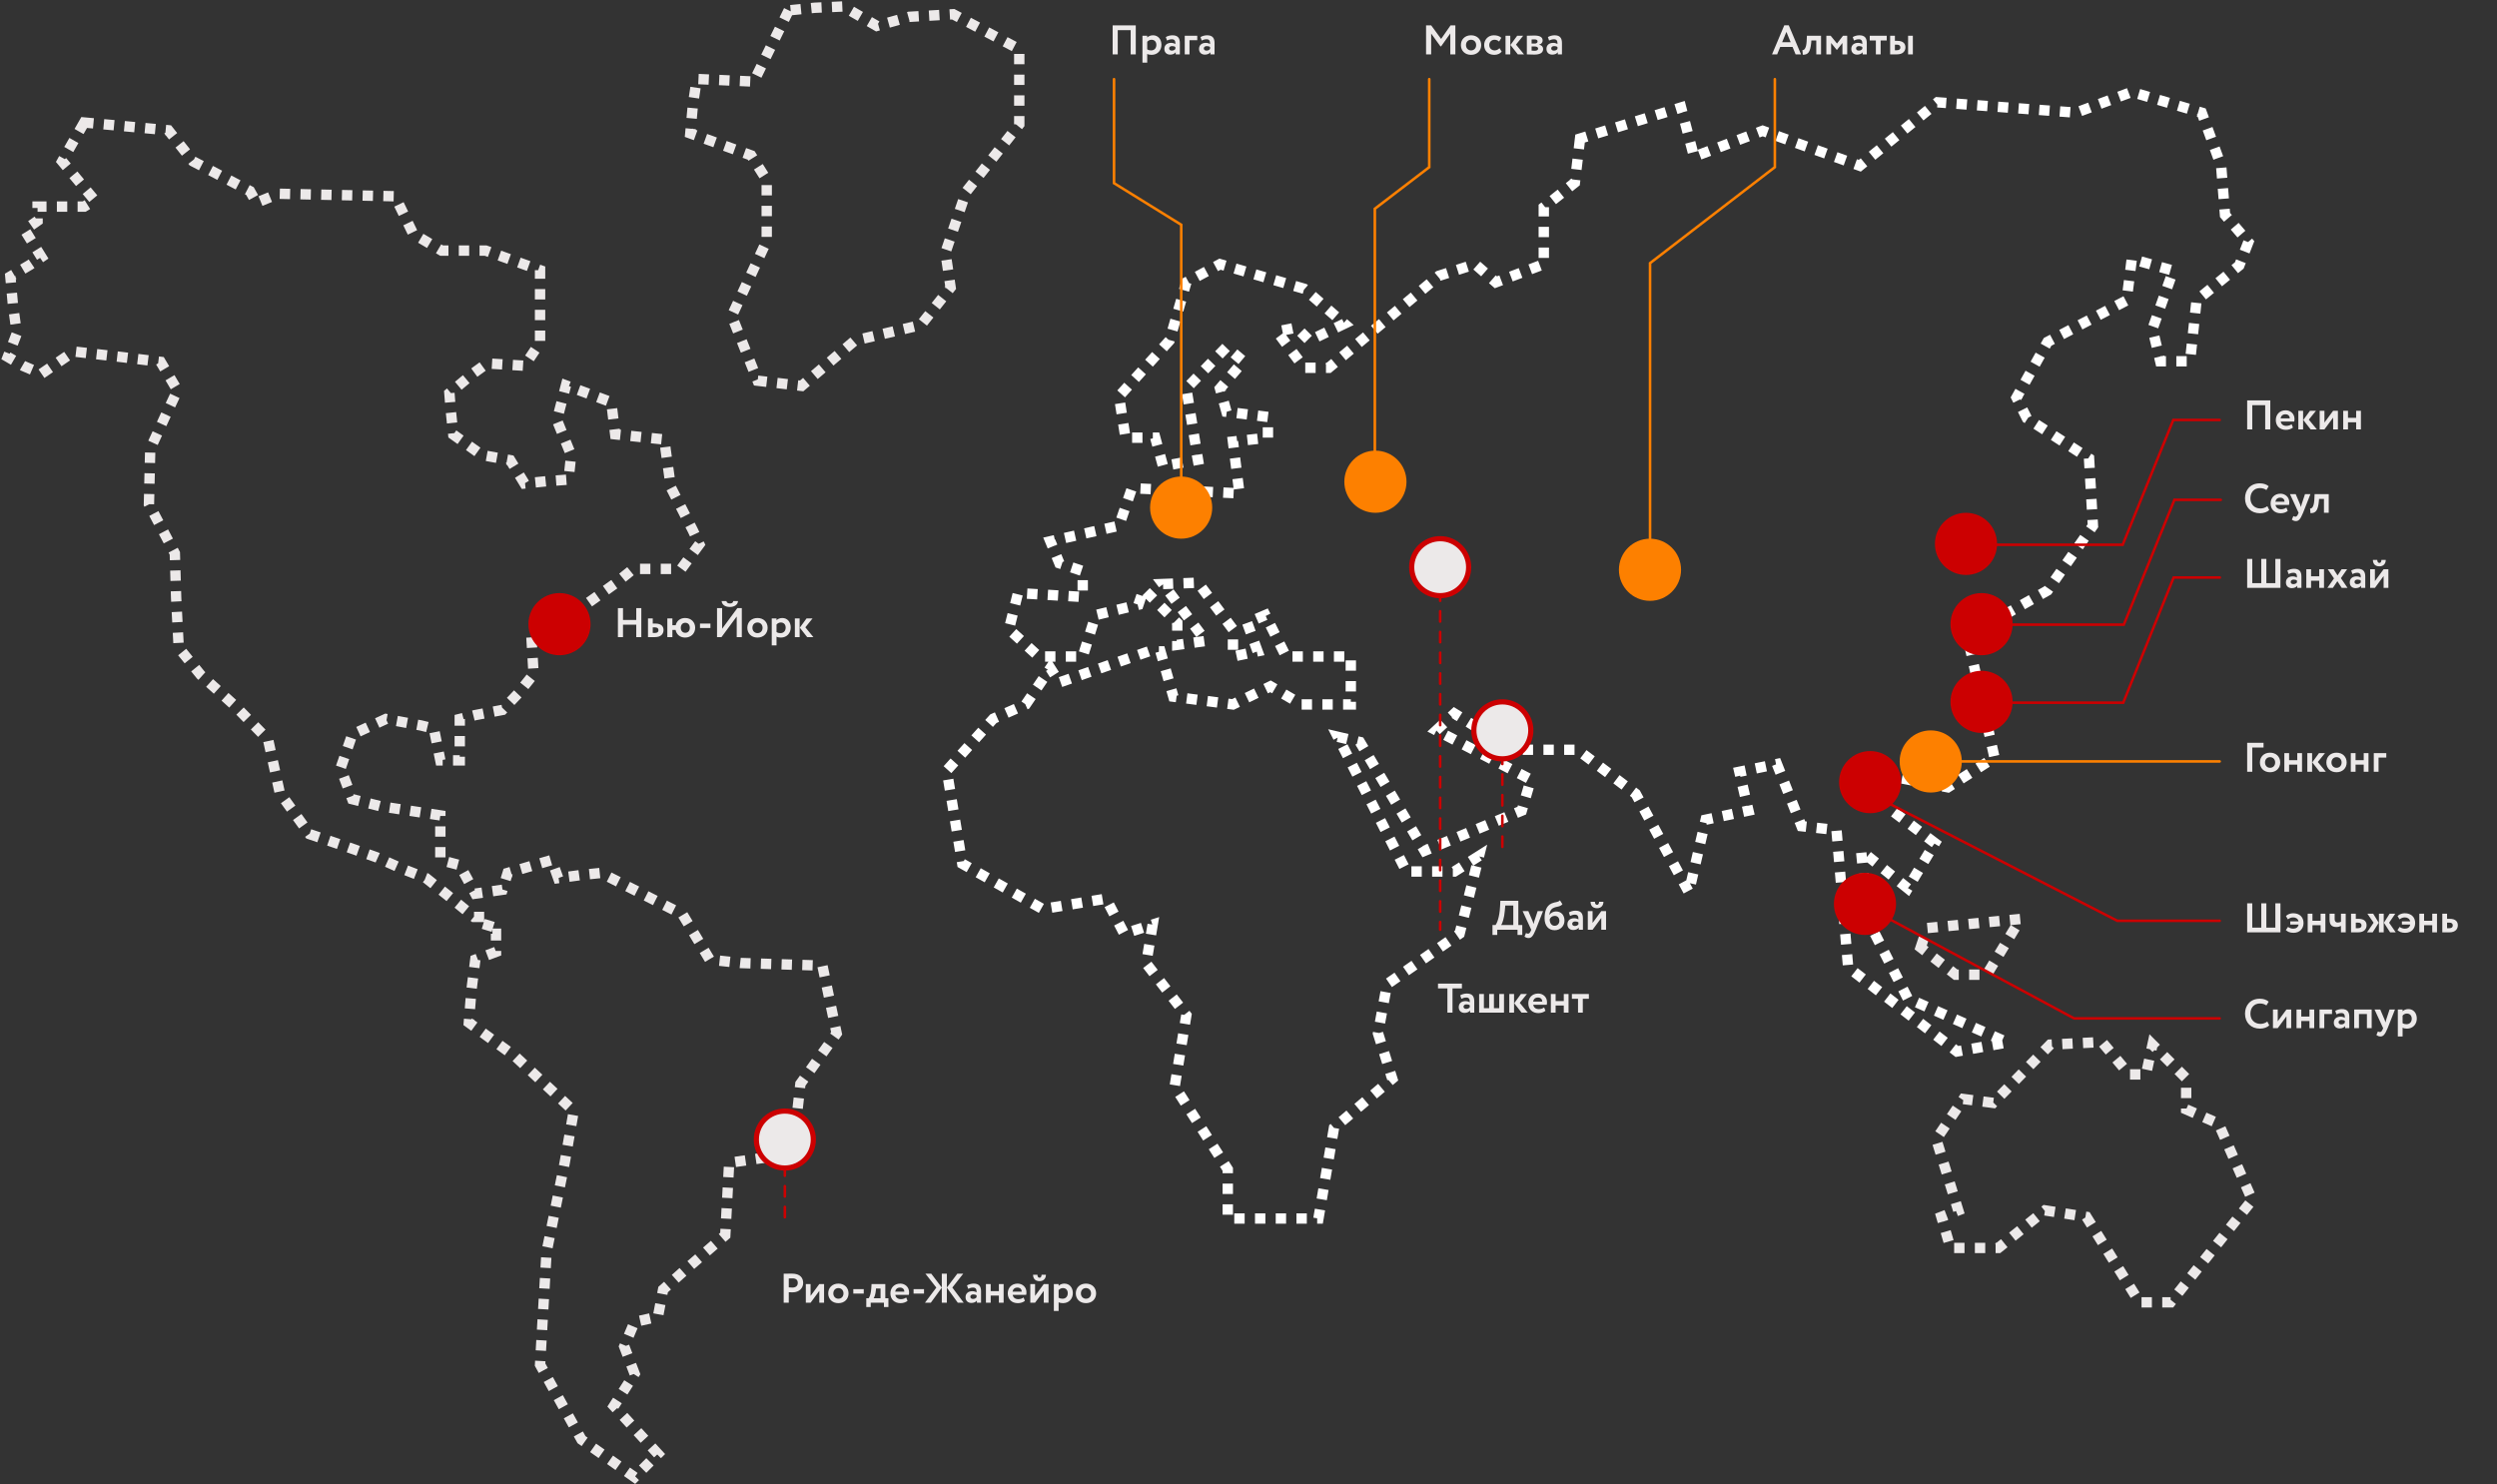 <?xml version="1.0" encoding="UTF-8"?>
<svg xmlns="http://www.w3.org/2000/svg" width="964" height="573" viewBox="0 0 964 573" fill="none">
  <rect x="0" y="0" width="964" height="573" fill="#333333" stroke="none"/>
  <path d="M769.5 425.848L758 424.348L747.5 439.85L756 467.354L749.5 469.854L753 481.856H771.5L789.5 467.354L805.5 469.854L826 502.858H838L869.5 463.353L856.5 433.849L844 428.349V416.347L831 403.345L828.5 414.847H822L811.5 402.345L791.5 403.345L769.5 425.848Z" stroke="#ECE9E9" stroke-width="4" stroke-dasharray="4 4"></path>
  <path d="M741.5 365.841L744 358.34L780 354.839L767 376.342H755L741.5 365.841Z" stroke="#ECE9E9" stroke-width="4" stroke-dasharray="4 4"></path>
  <path d="M32.5 47.299L26.5 57.801L24 62.288L36.5 77.275L32.5 79.773H14.5V85.269L9.5 88.766L16 99.257L11.5 102.306L4 106.751L5 117.809L6.5 128.733L3 137.811L9 141.312L16 144.312L28.5 135.727L46.5 137.811L62 139.724L68.5 150.715L63.5 161.314L58 173.316L57.5 194.678L67.5 213.663L68 230.823L69 250.132L77.5 260.624L90.5 272.329L103.5 285.603L108 306.086L119.5 322.073L133.5 326.836L145.5 331.065L155 335.337L164.5 339.059L173 345.838L183 354.046H189.5L187.5 360.541H191.5V367.535L183.5 370.533L182 382.343L181 394.845L199 408.002L221.5 428.984L218 448.968L211 483.439L208.5 526.903L224.5 555.879L245 570.367L249.5 565.867L254 561.375L237 542.89L245 530.401L241 519.909L245 510.417L254 508.419L256 497.927L264.5 490.357L280 476.945L281.5 448.968L306 445.471L309 418.493L323 399.009L319.5 382.343L317.5 372.842L286 371.842L274 370.533L263.5 353.047L232 337.061L224.5 337.837L215.5 339.059L213 332.065L196 337.061L194 343.555L183.5 345.054L177.5 334.063L170 332.065V322.073V314.834L147 311.334L136 308.584L131.5 296.594L136 283.605L149 277.61L162.5 280.108L167.5 281.33L170 293.596H177.5V277.61L183.5 276.111L194 274.113L200 267.828L206 260.327L205 243.138L219.5 238.142L237.5 225.323L244.5 219.658H263L270 210.166L267.5 204.82L259 188.184L257 173.816L256.5 169.699L237.5 167.701L236 155.313L228 152.313L218.5 148.813L215 162.205L220.5 175.694L219.5 185.186L211 185.817L202.5 186.685L197 177.692L186 175.694L175 167.815L174 158.209L173.5 151.813L182.5 144.312L188 140.311L202.5 141.223L208.5 132.23V119.309V104.307L187.5 96.759H170.5L159.5 90.265L152.5 75.777L107.5 74.803L99 78.275L96.5 73.778L74.5 62.288L65 50.298L43.5 48.299L32.5 47.299Z" stroke="#ECE9E9" stroke-width="4" stroke-dasharray="4 4"></path>
  <path d="M610 53.5L608 70.5L596 80V102L577.5 109L569.5 102L555.5 106.5L513 142H503.5L493 128L500.5 126.5L505.5 131.5L519 125L503.5 111.5L471 102L458 109L451.5 131.5L432 153L434.5 169H446L449 180L462.5 177.5L458 150L473.5 134L480 139.5L471 150L473.5 159L489.5 161V169L476 170.5L478.5 190.5L437 188.5L432 203L405.5 209L409 217.5L418 220.5V230.5L393 229L389.5 243L401 253.5H418L423 237.5L439.5 233.5L441.5 227.5L454.5 240.5V249L465.5 247.5L449 225.5L462.5 225L476 243V253.5L485.5 251.5L481.5 240.5L488.5 237.5L496.5 253.5H521.5V272H502.5L490.5 265L476 272L453 269L448 251.5H443.5L409 263.5L405.5 258L396 272L383.5 277.5L365.5 297.5L371.5 333.5L402.5 351L427 347L434 360.5L445 357L442.5 372L458 392L453.5 419.5L474 451.5V470.5H509L515 435.5L537.5 416.5L532 399L535.5 380L563.5 360.5L571 330.5L561.5 336.5H543L516.5 284.5L525 286.5L550 328.5L587.5 313L591 301L554.5 282L561.5 275.5L584 289.5H609L631.5 306.5L652 344.5L658.5 316.5L675 313L671.5 298L686 295L695.5 319L709 320.5L713.5 373.5L755.5 406L775 402.5L736.5 385.5L721 355L718.5 328.5L736.5 343L747 325.5L718.5 304L721 298L752 304L770 292.5L759.5 245.5L790.5 228L808 203L806.5 177L782.5 161.5L778.5 153.5L790.5 132L821 116L823 100L839 104.5L831 127L834 139.5H845.5L848 116L864.5 102.5L868 93.5L859 83L857.5 64L850 43.5L823 35.5L801.5 43.5L748 39.5L718 64L680.5 50.5L654 60.5L649 41.5L610 53.5Z" stroke="white" stroke-width="4" stroke-dasharray="4 4"></path>
  <path d="M304.5 4L291 31.5L269 30.5L267.5 40.5L266.5 51.5L290 60L296 69.5V93L282.5 122L292.5 147L309.5 149L330 131.5L355.5 125.5L367 111L365 97.5L373 74L393.5 48V30V19L368 5.5L351 6.5L338.5 10L325.5 2.5L314.5 3L304.5 4Z" stroke="#ECE9E9" stroke-width="4" stroke-dasharray="4 4"></path>
  <path d="M456.028 185.635V86.786L430.083 70.723V30.565" stroke="#FD8000" stroke-linecap="round"></path>
  <path d="M530.772 179.456V80.608L551.775 64.545V30.565" stroke="#FD8000" stroke-linecap="round"></path>
  <path d="M637.021 213.436V101.613L685.204 64.545V30.565" stroke="#FD8000" stroke-linecap="round"></path>
  <path d="M760.566 210.347L819.492 210.347L839.025 162.158L856.931 162.158" stroke="#CC0001" stroke-linecap="round"></path>
  <path d="M761 241.189L819.926 241.189L839.46 193L857.365 193" stroke="#CC0001" stroke-linecap="round"></path>
  <path d="M761 271.328L819.703 271.328L839.162 223L857 223" stroke="#CC0001" stroke-linecap="round"></path>
  <ellipse cx="530.998" cy="186" rx="11.998" ry="12" fill="#FD8000"></ellipse>
  <ellipse cx="636.998" cy="220" rx="11.998" ry="12" fill="#FD8000"></ellipse>
  <ellipse cx="759" cy="210.002" rx="12" ry="12.002" fill="#CC0001"></ellipse>
  <ellipse cx="765" cy="241.002" rx="12" ry="12.002" fill="#CC0001"></ellipse>
  <ellipse cx="765" cy="271.002" rx="12" ry="12.002" fill="#CC0001"></ellipse>
  <ellipse cx="721.998" cy="302" rx="11.998" ry="12" fill="#CC0001"></ellipse>
  <path d="M245.64 246V241.216H240.52V246H238.552V234.8H240.52V239.376H245.64V234.8H247.592V246H245.64ZM250.165 246V238.8H252.005V240.768H252.997C255.445 240.768 256.165 241.984 256.165 243.264C256.165 244.64 255.301 246 252.853 246H250.165ZM252.837 242.24H252.005V244.4H252.821C253.813 244.4 254.213 243.984 254.213 243.328C254.213 242.672 253.829 242.24 252.837 242.24ZM257.633 246V238.8H259.585V241.408H260.865C261.233 239.76 262.577 238.624 264.513 238.624C266.849 238.624 268.385 240.24 268.385 242.4C268.385 244.56 266.817 246.176 264.513 246.176C262.513 246.176 261.169 244.976 260.833 243.248H259.585V246H257.633ZM262.833 242.4C262.833 243.632 263.569 244.336 264.561 244.336C265.585 244.336 266.305 243.616 266.305 242.4C266.305 241.216 265.633 240.464 264.561 240.464C263.553 240.464 262.833 241.216 262.833 242.4ZM270.242 242.48V240.768H274.274V242.48H270.242ZM278.546 246H276.818V234.8H278.786V242.768L284.658 234.8H286.386V246H284.418V238.048L278.546 246ZM278.594 232.08H280.434C280.562 232.704 280.994 233.008 281.794 233.008C282.514 233.008 283.01 232.768 283.074 232.08H284.914C284.866 233.456 283.554 234.368 281.794 234.368C279.874 234.368 278.706 233.44 278.594 232.08ZM288.514 242.4C288.514 240.24 290.049 238.624 292.434 238.624C294.818 238.624 296.354 240.24 296.354 242.4C296.354 244.56 294.818 246.176 292.434 246.176C290.049 246.176 288.514 244.56 288.514 242.4ZM290.482 242.4C290.482 243.6 291.314 244.464 292.434 244.464C293.57 244.464 294.402 243.648 294.402 242.4C294.402 241.184 293.554 240.352 292.434 240.352C291.346 240.352 290.482 241.152 290.482 242.4ZM297.946 249.2V238.8H299.786V239.488C300.234 239.008 301.082 238.624 302.01 238.624C303.994 238.624 305.274 240.16 305.274 242.288C305.274 244.48 303.77 246.176 301.466 246.176C300.826 246.176 300.202 246.064 299.786 245.824V249.2H297.946ZM301.434 240.352C300.81 240.352 300.234 240.64 299.786 241.136V244.048C300.282 244.368 300.698 244.464 301.306 244.464C302.586 244.464 303.322 243.536 303.322 242.336C303.322 241.184 302.65 240.352 301.434 240.352ZM313.684 238.8L310.916 242.224L314.02 246H311.62L308.772 242.368L311.364 238.8H313.684ZM306.868 246V238.8H308.708V246H306.868Z" fill="#ECE9E9"></path>
  <path d="M436.512 21V11.64H431.52V21H429.552V9.8H438.48V21H436.512ZM441.055 24.2V13.8H442.895V14.488C443.343 14.008 444.191 13.624 445.119 13.624C447.103 13.624 448.383 15.16 448.383 17.288C448.383 19.48 446.879 21.176 444.575 21.176C443.935 21.176 443.311 21.064 442.895 20.824V24.2H441.055ZM444.543 15.352C443.919 15.352 443.343 15.64 442.895 16.136V19.048C443.391 19.368 443.807 19.464 444.415 19.464C445.695 19.464 446.431 18.536 446.431 17.336C446.431 16.184 445.759 15.352 444.543 15.352ZM450.537 15.656L450.073 14.312C450.697 13.944 451.673 13.624 452.617 13.624C454.745 13.624 455.497 14.712 455.497 16.616V21H453.897V20.168C453.513 20.712 452.745 21.096 451.769 21.096C450.457 21.096 449.513 20.28 449.513 18.888C449.513 17.304 450.681 16.552 452.137 16.552C452.777 16.552 453.417 16.76 453.769 17.016C453.817 15.816 453.497 15.16 452.425 15.16C451.593 15.16 451.065 15.416 450.537 15.656ZM452.377 19.544C453.145 19.544 453.545 19.208 453.769 18.888V18.152C453.449 17.912 453.033 17.8 452.505 17.8C451.897 17.8 451.353 18.088 451.353 18.696C451.353 19.24 451.801 19.544 452.377 19.544ZM457.383 21V13.8H462.215V15.528H459.223V21H457.383ZM463.928 15.656L463.464 14.312C464.088 13.944 465.064 13.624 466.008 13.624C468.136 13.624 468.888 14.712 468.888 16.616V21H467.288V20.168C466.904 20.712 466.136 21.096 465.16 21.096C463.848 21.096 462.904 20.28 462.904 18.888C462.904 17.304 464.072 16.552 465.528 16.552C466.168 16.552 466.808 16.76 467.16 17.016C467.208 15.816 466.888 15.16 465.816 15.16C464.984 15.16 464.456 15.416 463.928 15.656ZM465.768 19.544C466.536 19.544 466.936 19.208 467.16 18.888V18.152C466.84 17.912 466.424 17.8 465.896 17.8C465.288 17.8 464.744 18.088 464.744 18.696C464.744 19.24 465.192 19.544 465.768 19.544Z" fill="#ECE9E9"></path>
  <path d="M550.552 21V9.8H552.536L556.36 15.032L560.008 9.8H561.864V21H559.912V12.904L556.376 17.88H556.088L552.52 12.952V21H550.552ZM563.998 17.4C563.998 15.24 565.534 13.624 567.918 13.624C570.302 13.624 571.838 15.24 571.838 17.4C571.838 19.56 570.302 21.176 567.918 21.176C565.534 21.176 563.998 19.56 563.998 17.4ZM565.966 17.4C565.966 18.6 566.798 19.464 567.918 19.464C569.054 19.464 569.886 18.648 569.886 17.4C569.886 16.184 569.038 15.352 567.918 15.352C566.83 15.352 565.966 16.152 565.966 17.4ZM578.886 18.584L579.75 19.928C579.142 20.744 578.054 21.176 576.886 21.176C574.55 21.176 572.982 19.672 572.982 17.4C572.982 15.304 574.518 13.624 576.71 13.624C577.894 13.624 578.934 13.928 579.606 14.6L578.742 16.056C578.198 15.528 577.606 15.352 576.95 15.352C575.926 15.352 574.95 16.136 574.95 17.4C574.95 18.68 575.942 19.464 577.03 19.464C577.814 19.464 578.422 19.096 578.886 18.584ZM588.043 13.8L585.275 17.224L588.379 21H585.979L583.131 17.368L585.723 13.8H588.043ZM581.227 21V13.8H583.067V21H581.227ZM589.462 21V13.8C590.086 13.784 591.174 13.72 592.294 13.72C594.39 13.72 595.558 14.296 595.558 15.608C595.558 16.472 594.934 17.096 594.214 17.208V17.24C595.222 17.48 595.75 18.072 595.75 18.904C595.75 20.328 594.646 21.08 592.326 21.08C591.43 21.08 590.118 21 589.462 21ZM592.454 17.944H591.302V19.544C591.574 19.56 592.07 19.608 592.518 19.608C593.334 19.608 593.814 19.272 593.814 18.776C593.814 18.232 593.318 17.944 592.454 17.944ZM592.454 15.208C592.022 15.208 591.494 15.224 591.302 15.24V16.824H592.502C593.11 16.824 593.606 16.552 593.606 15.992C593.606 15.464 593.141 15.208 592.454 15.208ZM598.053 15.656L597.589 14.312C598.213 13.944 599.189 13.624 600.133 13.624C602.261 13.624 603.013 14.712 603.013 16.616V21H601.413V20.168C601.029 20.712 600.261 21.096 599.285 21.096C597.973 21.096 597.029 20.28 597.029 18.888C597.029 17.304 598.197 16.552 599.653 16.552C600.293 16.552 600.933 16.76 601.285 17.016C601.333 15.816 601.013 15.16 599.941 15.16C599.109 15.16 598.581 15.416 598.053 15.656ZM599.893 19.544C600.661 19.544 601.061 19.208 601.285 18.888V18.152C600.965 17.912 600.549 17.8 600.021 17.8C599.413 17.8 598.869 18.088 598.869 18.696C598.869 19.24 599.317 19.544 599.893 19.544Z" fill="#ECE9E9"></path>
  <path d="M684.112 21L688.848 9.768H690.576L695.312 21H693.216L692.048 18.136H687.264L686.096 21H684.112ZM689.664 12.312L688.016 16.296H691.296L689.664 12.312ZM701.198 21V15.64H699.294L699.246 16.408C698.894 20.328 697.934 21.144 695.998 21.144L695.838 19.352C696.462 19.416 697.31 18.824 697.47 16.04L697.582 13.8H703.038V21H701.198ZM705.087 21V13.8H706.751L709.199 16.808L711.519 13.8H713.135V21H711.295V16.6L709.167 19.288H709.119L706.927 16.6V21H705.087ZM715.74 15.656L715.276 14.312C715.9 13.944 716.876 13.624 717.82 13.624C719.948 13.624 720.7 14.712 720.7 16.616V21H719.1V20.168C718.716 20.712 717.948 21.096 716.972 21.096C715.66 21.096 714.716 20.28 714.716 18.888C714.716 17.304 715.884 16.552 717.34 16.552C717.98 16.552 718.62 16.76 718.972 17.016C719.02 15.816 718.7 15.16 717.628 15.16C716.796 15.16 716.268 15.416 715.74 15.656ZM717.58 19.544C718.348 19.544 718.748 19.208 718.972 18.888V18.152C718.652 17.912 718.236 17.8 717.708 17.8C717.1 17.8 716.556 18.088 716.556 18.696C716.556 19.24 717.004 19.544 717.58 19.544ZM721.835 15.64V13.8H728.395V15.64H726.043V21H724.203V15.64H721.835ZM729.712 21V13.8H731.552V15.768H732.448C734.896 15.768 735.616 16.984 735.616 18.264C735.616 19.64 734.752 21 732.304 21H729.712ZM736.64 21V13.8H738.48V21H736.64ZM732.288 17.24H731.552V19.4H732.272C733.264 19.4 733.664 18.984 733.664 18.328C733.664 17.672 733.28 17.24 732.288 17.24Z" fill="#ECE9E9"></path>
  <path d="M874.512 165.802V156.442H869.52V165.802H867.552V154.602H876.48V165.802H874.512ZM884.703 163.786L885.231 165.082C884.511 165.69 883.487 165.978 882.479 165.978C880.159 165.978 878.607 164.474 878.607 162.202C878.607 160.106 880.047 158.426 882.415 158.426C884.271 158.426 885.823 159.754 885.823 161.77C885.823 162.218 885.791 162.49 885.711 162.762H880.511C880.671 163.85 881.535 164.442 882.671 164.442C883.551 164.442 884.287 164.122 884.703 163.786ZM882.335 159.962C881.231 159.962 880.639 160.586 880.447 161.53H883.983C883.999 160.65 883.391 159.962 882.335 159.962ZM894.121 158.602L891.353 162.026L894.457 165.802H892.057L889.209 162.17L891.801 158.602H894.121ZM887.305 165.802V158.602H889.145V165.802H887.305ZM897.38 165.802H895.54V158.602H897.38V163.162L900.74 158.602H902.58V165.802H900.74V161.242L897.38 165.802ZM909.625 165.802V163.05H906.473V165.802H904.633V158.602H906.473V161.322H909.625V158.602H911.465V165.802H909.625Z" fill="#ECE9E9"></path>
  <path d="M875.328 195.44L876.08 196.912C875.376 197.664 873.952 198.176 872.496 198.176C869.072 198.176 866.72 195.888 866.72 192.4C866.72 189.184 868.752 186.624 872.448 186.624C873.904 186.624 875.12 187.088 875.856 187.76L874.976 189.216C874.304 188.768 873.568 188.464 872.448 188.464C870.368 188.464 868.8 189.968 868.8 192.4C868.8 194.736 870.384 196.336 872.672 196.336C873.616 196.336 874.56 196.032 875.328 195.44ZM882.688 195.984L883.216 197.28C882.496 197.888 881.472 198.176 880.464 198.176C878.144 198.176 876.592 196.672 876.592 194.4C876.592 192.304 878.032 190.624 880.4 190.624C882.256 190.624 883.808 191.952 883.808 193.968C883.808 194.416 883.776 194.688 883.696 194.96H878.496C878.656 196.048 879.52 196.64 880.656 196.64C881.536 196.64 882.272 196.32 882.688 195.984ZM880.32 192.16C879.216 192.16 878.624 192.784 878.432 193.728H881.968C881.984 192.848 881.376 192.16 880.32 192.16ZM891.968 190.8L889.136 198C888.08 200.576 887.408 201.2 886.352 201.2C885.696 201.2 885.216 200.944 884.8 200.64L885.392 199.248C885.584 199.36 885.856 199.504 886.144 199.504C886.608 199.504 886.944 199.136 887.248 198.384L887.408 198L884.08 190.8H886.288L887.968 194.736C888.112 195.088 888.208 195.424 888.32 195.776C888.384 195.44 888.448 195.088 888.576 194.72L889.872 190.8H891.968ZM897.198 198V192.64H895.294L895.246 193.408C894.894 197.328 893.934 198.144 891.998 198.144L891.838 196.352C892.462 196.416 893.31 195.824 893.47 193.04L893.582 190.8H899.038V198H897.198Z" fill="#ECE9E9"></path>
  <path d="M867.552 227V215.8H869.52V225.16H872.992V215.8H874.96V225.16H878.432V215.8H880.4V227H867.552ZM883.537 221.656L883.073 220.312C883.697 219.944 884.673 219.624 885.617 219.624C887.745 219.624 888.497 220.712 888.497 222.616V227H886.897V226.168C886.513 226.712 885.745 227.096 884.769 227.096C883.457 227.096 882.513 226.28 882.513 224.888C882.513 223.304 883.681 222.552 885.137 222.552C885.777 222.552 886.417 222.76 886.769 223.016C886.817 221.816 886.497 221.16 885.425 221.16C884.593 221.16 884.065 221.416 883.537 221.656ZM885.377 225.544C886.145 225.544 886.545 225.208 886.769 224.888V224.152C886.449 223.912 886.033 223.8 885.505 223.8C884.897 223.8 884.353 224.088 884.353 224.696C884.353 225.24 884.801 225.544 885.377 225.544ZM895.375 227V224.248H892.223V227H890.383V219.8H892.223V222.52H895.375V219.8H897.215V227H895.375ZM906.138 219.8L903.738 223.24L906.298 227H904.058L902.378 224.408L900.634 227H898.506L901.066 223.336L898.666 219.8H900.922L902.442 222.184L904.01 219.8H906.138ZM908.178 221.656L907.714 220.312C908.338 219.944 909.314 219.624 910.258 219.624C912.386 219.624 913.138 220.712 913.138 222.616V227H911.538V226.168C911.154 226.712 910.386 227.096 909.41 227.096C908.098 227.096 907.154 226.28 907.154 224.888C907.154 223.304 908.322 222.552 909.778 222.552C910.418 222.552 911.058 222.76 911.41 223.016C911.458 221.816 911.138 221.16 910.066 221.16C909.234 221.16 908.706 221.416 908.178 221.656ZM910.018 225.544C910.786 225.544 911.186 225.208 911.41 224.888V224.152C911.09 223.912 910.674 223.8 910.146 223.8C909.538 223.8 908.994 224.088 908.994 224.696C908.994 225.24 909.442 225.544 910.018 225.544ZM916.864 227H915.024V219.8H916.864V224.36L920.224 219.8H922.064V227H920.224V222.44L916.864 227ZM916.096 216.2H917.776C917.776 216.792 918 217.368 918.608 217.368C919.152 217.368 919.376 216.792 919.376 216.2H921.056C921.056 217.576 920.224 218.68 918.608 218.68C916.816 218.68 916.096 217.592 916.096 216.2Z" fill="#ECE9E9"></path>
  <path d="M867.552 360V348.8H869.52V358.16H872.992V348.8H874.96V358.16H878.432V348.8H880.4V360H867.552ZM884.193 356.976V355.744H887.393C887.153 354.704 886.305 354.224 885.329 354.224C884.497 354.224 883.873 354.528 883.265 354.976L882.513 353.696C883.201 352.96 884.385 352.624 885.297 352.624C887.761 352.624 889.313 354.096 889.313 356.4C889.313 358.496 887.905 360.176 885.473 360.176C884.081 360.176 883.137 359.776 882.481 359.104L883.345 357.888C883.745 358.24 884.481 358.576 885.361 358.576C886.449 358.576 887.217 358.032 887.409 356.976H884.193ZM895.907 360V357.248H892.755V360H890.915V352.8H892.755V355.52H895.907V352.8H897.747V360H895.907ZM905.598 352.8V360H903.758V357.52C903.31 357.76 902.654 357.936 901.966 357.936C900.11 357.936 899.358 356.928 899.358 355.104V352.8H901.326V354.88C901.326 355.776 901.758 356.208 902.494 356.208C902.958 356.208 903.486 356.08 903.758 355.92V352.8H905.598ZM907.649 360V352.8H909.489V354.768H910.481C912.929 354.768 913.649 355.984 913.649 357.264C913.649 358.64 912.785 360 910.337 360H907.649ZM910.321 356.24H909.489V358.4H910.305C911.297 358.4 911.697 357.984 911.697 357.328C911.697 356.672 911.313 356.24 910.321 356.24ZM924.727 352.8L922.343 356.288L924.919 360H922.743L920.343 356.288L922.551 352.8H924.727ZM918.423 360V352.8H920.263V360H918.423ZM916.359 356.288L913.959 352.8H916.199L918.343 356.288L916.007 360H913.815L916.359 356.288ZM927.287 356.976V355.744H930.487C930.247 354.704 929.399 354.224 928.423 354.224C927.591 354.224 926.967 354.528 926.359 354.976L925.607 353.696C926.295 352.96 927.479 352.624 928.391 352.624C930.855 352.624 932.407 354.096 932.407 356.4C932.407 358.496 930.999 360.176 928.567 360.176C927.175 360.176 926.231 359.776 925.575 359.104L926.439 357.888C926.839 358.24 927.575 358.576 928.455 358.576C929.543 358.576 930.311 358.032 930.503 356.976H927.287ZM939 360V357.248H935.848V360H934.008V352.8H935.848V355.52H939V352.8H940.84V360H939ZM942.883 360V352.8H944.723V354.768H945.715C948.163 354.768 948.883 355.984 948.883 357.264C948.883 358.64 948.019 360 945.571 360H942.883ZM945.555 356.24H944.723V358.4H945.539C946.531 358.4 946.931 357.984 946.931 357.328C946.931 356.672 946.547 356.24 945.555 356.24Z" fill="#ECE9E9"></path>
  <path d="M867.552 298V286.8H873.872V288.64H869.52V298H867.552ZM872.467 294.4C872.467 292.24 874.003 290.624 876.387 290.624C878.771 290.624 880.307 292.24 880.307 294.4C880.307 296.56 878.771 298.176 876.387 298.176C874.003 298.176 872.467 296.56 872.467 294.4ZM874.435 294.4C874.435 295.6 875.267 296.464 876.387 296.464C877.523 296.464 878.355 295.648 878.355 294.4C878.355 293.184 877.507 292.352 876.387 292.352C875.299 292.352 874.435 293.152 874.435 294.4ZM886.891 298V295.248H883.739V298H881.899V290.8H883.739V293.52H886.891V290.8H888.731V298H886.891ZM897.59 290.8L894.822 294.224L897.926 298H895.526L892.678 294.368L895.27 290.8H897.59ZM890.774 298V290.8H892.614V298H890.774ZM898.123 294.4C898.123 292.24 899.659 290.624 902.043 290.624C904.427 290.624 905.963 292.24 905.963 294.4C905.963 296.56 904.427 298.176 902.043 298.176C899.659 298.176 898.123 296.56 898.123 294.4ZM900.091 294.4C900.091 295.6 900.923 296.464 902.043 296.464C903.179 296.464 904.011 295.648 904.011 294.4C904.011 293.184 903.163 292.352 902.043 292.352C900.955 292.352 900.091 293.152 900.091 294.4ZM912.547 298V295.248H909.395V298H907.555V290.8H909.395V293.52H912.547V290.8H914.387V298H912.547ZM916.43 298V290.8H921.262V292.528H918.27V298H916.43Z" fill="#ECE9E9"></path>
  <path d="M875.328 394.44L876.08 395.912C875.376 396.664 873.952 397.176 872.496 397.176C869.072 397.176 866.72 394.888 866.72 391.4C866.72 388.184 868.752 385.624 872.448 385.624C873.904 385.624 875.12 386.088 875.856 386.76L874.976 388.216C874.304 387.768 873.568 387.464 872.448 387.464C870.368 387.464 868.8 388.968 868.8 391.4C868.8 393.736 870.384 395.336 872.672 395.336C873.616 395.336 874.56 395.032 875.328 394.44ZM879.348 397H877.508V389.8H879.348V394.36L882.708 389.8H884.548V397H882.708V392.44L879.348 397ZM891.594 397V394.248H888.442V397H886.602V389.8H888.442V392.52H891.594V389.8H893.434V397H891.594ZM895.477 397V389.8H900.309V391.528H897.317V397H895.477ZM902.022 391.656L901.558 390.312C902.182 389.944 903.158 389.624 904.102 389.624C906.23 389.624 906.982 390.712 906.982 392.616V397H905.382V396.168C904.998 396.712 904.23 397.096 903.254 397.096C901.942 397.096 900.998 396.28 900.998 394.888C900.998 393.304 902.166 392.552 903.622 392.552C904.262 392.552 904.902 392.76 905.254 393.016C905.302 391.816 904.982 391.16 903.91 391.16C903.078 391.16 902.549 391.416 902.022 391.656ZM903.862 395.544C904.63 395.544 905.03 395.208 905.254 394.888V394.152C904.934 393.912 904.518 393.8 903.99 393.8C903.382 393.8 902.838 394.088 902.838 394.696C902.838 395.24 903.286 395.544 903.862 395.544ZM913.78 397V391.528H910.708V397H908.868V389.8H915.62V397H913.78ZM924.609 389.8L921.777 397C920.721 399.576 920.049 400.2 918.993 400.2C918.337 400.2 917.857 399.944 917.441 399.64L918.033 398.248C918.225 398.36 918.497 398.504 918.785 398.504C919.249 398.504 919.585 398.136 919.889 397.384L920.049 397L916.721 389.8H918.929L920.609 393.736C920.753 394.088 920.849 394.424 920.961 394.776C921.025 394.44 921.089 394.088 921.217 393.72L922.513 389.8H924.609ZM925.712 400.2V389.8H927.552V390.488C928 390.008 928.848 389.624 929.776 389.624C931.76 389.624 933.04 391.16 933.04 393.288C933.04 395.48 931.536 397.176 929.232 397.176C928.592 397.176 927.968 397.064 927.552 396.824V400.2H925.712ZM929.2 391.352C928.576 391.352 928 391.64 927.552 392.136V395.048C928.048 395.368 928.464 395.464 929.072 395.464C930.352 395.464 931.088 394.536 931.088 393.336C931.088 392.184 930.416 391.352 929.2 391.352Z" fill="#ECE9E9"></path>
  <ellipse cx="455.998" cy="196" rx="11.998" ry="12" fill="#FD8000"></ellipse>
  <path d="M303 442V471" stroke="#CC0001" stroke-linecap="round" stroke-dasharray="4 4"></path>
  <path d="M580 291V327" stroke="#CC0001" stroke-linecap="round" stroke-dasharray="4 4"></path>
  <path d="M556 220V359" stroke="#CC0001" stroke-linecap="round" stroke-dasharray="4 4"></path>
  <path d="M753.153 294H856.931" stroke="#FD8000" stroke-linecap="round"></path>
  <ellipse cx="745.385" cy="294.012" rx="11.998" ry="12" fill="#FD8000"></ellipse>
  <path d="M727.209 309.195L817.397 355.531H856.931" stroke="#CC0001" stroke-linecap="round"></path>
  <path d="M727.209 353.678L800.718 393.217H856.931" stroke="#CC0001" stroke-linecap="round"></path>
  <path d="M555.16 381.64V379.8H564.392V381.64H560.76V391H558.792V381.64H555.16ZM564.193 385.656L563.729 384.312C564.353 383.944 565.329 383.624 566.273 383.624C568.401 383.624 569.153 384.712 569.153 386.616V391H567.553V390.168C567.169 390.712 566.401 391.096 565.425 391.096C564.113 391.096 563.169 390.28 563.169 388.888C563.169 387.304 564.337 386.552 565.793 386.552C566.433 386.552 567.073 386.76 567.425 387.016C567.473 385.816 567.153 385.16 566.081 385.16C565.249 385.16 564.721 385.416 564.193 385.656ZM566.033 389.544C566.801 389.544 567.201 389.208 567.425 388.888V388.152C567.105 387.912 566.689 387.8 566.161 387.8C565.553 387.8 565.009 388.088 565.009 388.696C565.009 389.24 565.457 389.544 566.033 389.544ZM571.04 391V383.8H572.88V389.288H574.912V383.8H576.752V389.288H578.8V383.8H580.64V391H571.04ZM589.496 383.8L586.728 387.224L589.832 391H587.432L584.584 387.368L587.176 383.8H589.496ZM582.68 391V383.8H584.52V391H582.68ZM596.125 388.984L596.653 390.28C595.933 390.888 594.909 391.176 593.901 391.176C591.581 391.176 590.029 389.672 590.029 387.4C590.029 385.304 591.469 383.624 593.837 383.624C595.693 383.624 597.245 384.952 597.245 386.968C597.245 387.416 597.213 387.688 597.133 387.96H591.933C592.093 389.048 592.957 389.64 594.093 389.64C594.973 389.64 595.709 389.32 596.125 388.984ZM593.757 385.16C592.653 385.16 592.061 385.784 591.869 386.728H595.405C595.421 385.848 594.813 385.16 593.757 385.16ZM603.719 391V388.248H600.567V391H598.727V383.8H600.567V386.52H603.719V383.8H605.559V391H603.719ZM606.85 385.64V383.8H613.41V385.64H611.058V391H609.218V385.64H606.85Z" fill="#ECE9E9"></path>
  <path d="M576.192 361V357.16H577.392C577.856 356.584 578.928 354.216 579.12 350.04L579.232 347.8H586.176V357.16H587.696V361H585.856V359H578.032V361H576.192ZM580.96 351.592C580.752 354.488 579.952 356.664 579.552 357.16H584.224V349.64H581.136L580.96 351.592ZM595.718 351.8L592.886 359C591.83 361.576 591.158 362.2 590.102 362.2C589.446 362.2 588.966 361.944 588.55 361.64L589.142 360.248C589.334 360.36 589.606 360.504 589.894 360.504C590.358 360.504 590.694 360.136 590.998 359.384L591.158 359L587.83 351.8H590.038L591.718 355.736C591.862 356.088 591.958 356.424 592.07 356.776C592.134 356.44 592.198 356.088 592.326 355.72L593.622 351.8H595.718ZM602.229 347.624L603.189 349.128C602.245 350.248 601.093 349.896 599.701 350.584C598.661 351.064 598.261 352.136 598.149 353.272H598.181C598.629 352.488 599.653 351.928 600.709 351.928C602.693 351.928 603.989 353.304 603.989 355.464C603.989 357.48 602.485 359.176 600.213 359.176C597.797 359.176 596.309 357.416 596.309 354.616C596.309 352.264 596.837 349.768 599.029 348.824C600.613 348.152 601.477 348.488 602.229 347.624ZM598.277 355C598.293 356.392 598.997 357.464 600.165 357.464C601.333 357.464 602.021 356.584 602.021 355.544C602.021 354.472 601.413 353.64 600.245 353.64C599.221 353.64 598.517 354.264 598.277 355ZM606.147 353.656L605.683 352.312C606.307 351.944 607.283 351.624 608.227 351.624C610.355 351.624 611.107 352.712 611.107 354.616V359H609.507V358.168C609.123 358.712 608.355 359.096 607.379 359.096C606.067 359.096 605.123 358.28 605.123 356.888C605.123 355.304 606.291 354.552 607.747 354.552C608.387 354.552 609.027 354.76 609.379 355.016C609.427 353.816 609.107 353.16 608.035 353.16C607.203 353.16 606.674 353.416 606.147 353.656ZM607.987 357.544C608.755 357.544 609.155 357.208 609.379 356.888V356.152C609.059 355.912 608.643 355.8 608.115 355.8C607.507 355.8 606.963 356.088 606.963 356.696C606.963 357.24 607.411 357.544 607.987 357.544ZM614.833 359H612.993V351.8H614.833V356.36L618.193 351.8H620.033V359H618.193V354.44L614.833 359ZM614.065 348.2H615.745C615.745 348.792 615.969 349.368 616.577 349.368C617.121 349.368 617.345 348.792 617.345 348.2H619.025C619.025 349.576 618.193 350.68 616.577 350.68C614.785 350.68 614.065 349.592 614.065 348.2Z" fill="#ECE9E9"></path>
  <path d="M304.52 503H302.552V491.8C303.176 491.8 304.952 491.768 305.736 491.768C309.032 491.768 310.072 493.528 310.072 495.368C310.072 497.272 308.648 499 305.976 499C305.64 499 305 499 304.52 498.952V503ZM305.928 493.608C305.528 493.608 305.048 493.624 304.52 493.64V497.08C304.984 497.128 305.464 497.16 305.912 497.16C307.08 497.16 307.992 496.6 307.992 495.352C307.992 494.184 307.272 493.608 305.928 493.608ZM312.942 503H311.102V495.8H312.942V500.36L316.302 495.8H318.142V503H316.302V498.44L312.942 503ZM319.748 499.4C319.748 497.24 321.284 495.624 323.668 495.624C326.052 495.624 327.588 497.24 327.588 499.4C327.588 501.56 326.052 503.176 323.668 503.176C321.284 503.176 319.748 501.56 319.748 499.4ZM321.716 499.4C321.716 500.6 322.548 501.464 323.668 501.464C324.804 501.464 325.636 500.648 325.636 499.4C325.636 498.184 324.788 497.352 323.668 497.352C322.58 497.352 321.716 498.152 321.716 499.4ZM329.43 499.48V497.768H333.462V499.48H329.43ZM334.441 504.68V501.288H335.353C335.865 500.616 336.265 499.16 336.361 497.528L336.473 495.8H341.785V501.288H342.985V504.68H341.257V503H336.153V504.68H334.441ZM338.137 498.264C337.993 499.784 337.593 500.84 337.273 501.288H339.945V497.528H338.185L338.137 498.264ZM349.844 500.984L350.372 502.28C349.652 502.888 348.628 503.176 347.62 503.176C345.3 503.176 343.748 501.672 343.748 499.4C343.748 497.304 345.188 495.624 347.556 495.624C349.412 495.624 350.964 496.952 350.964 498.968C350.964 499.416 350.932 499.688 350.852 499.96H345.652C345.812 501.048 346.676 501.64 347.812 501.64C348.692 501.64 349.428 501.32 349.844 500.984ZM347.476 497.16C346.372 497.16 345.78 497.784 345.588 498.728H349.124C349.14 497.848 348.532 497.16 347.476 497.16ZM352.695 499.48V497.768H356.727V499.48H352.695ZM361.482 497.16L357.274 491.8H359.53L363.594 497.144V491.8H365.546V497.144L369.594 491.8H371.866L367.658 497.144L372.042 503H369.77L365.546 497.192V503H363.594V497.192L359.354 503H357.098L361.482 497.16ZM373.787 497.656L373.323 496.312C373.947 495.944 374.923 495.624 375.867 495.624C377.995 495.624 378.747 496.712 378.747 498.616V503H377.147V502.168C376.763 502.712 375.995 503.096 375.019 503.096C373.707 503.096 372.763 502.28 372.763 500.888C372.763 499.304 373.931 498.552 375.387 498.552C376.027 498.552 376.667 498.76 377.019 499.016C377.067 497.816 376.747 497.16 375.675 497.16C374.843 497.16 374.315 497.416 373.787 497.656ZM375.627 501.544C376.395 501.544 376.795 501.208 377.019 500.888V500.152C376.699 499.912 376.283 499.8 375.755 499.8C375.147 499.8 374.603 500.088 374.603 500.696C374.603 501.24 375.051 501.544 375.627 501.544ZM385.625 503V500.248H382.473V503H380.633V495.8H382.473V498.52H385.625V495.8H387.465V503H385.625ZM395.156 500.984L395.684 502.28C394.964 502.888 393.94 503.176 392.932 503.176C390.612 503.176 389.06 501.672 389.06 499.4C389.06 497.304 390.5 495.624 392.868 495.624C394.724 495.624 396.276 496.952 396.276 498.968C396.276 499.416 396.244 499.688 396.164 499.96H390.964C391.124 501.048 391.988 501.64 393.124 501.64C394.004 501.64 394.74 501.32 395.156 500.984ZM392.788 497.16C391.684 497.16 391.092 497.784 390.9 498.728H394.436C394.452 497.848 393.844 497.16 392.788 497.16ZM399.598 503H397.758V495.8H399.598V500.36L402.958 495.8H404.798V503H402.958V498.44L399.598 503ZM398.83 492.2H400.51C400.51 492.792 400.734 493.368 401.342 493.368C401.886 493.368 402.11 492.792 402.11 492.2H403.79C403.79 493.576 402.958 494.68 401.342 494.68C399.55 494.68 398.83 493.592 398.83 492.2ZM406.852 506.2V495.8H408.692V496.488C409.14 496.008 409.988 495.624 410.916 495.624C412.9 495.624 414.18 497.16 414.18 499.288C414.18 501.48 412.676 503.176 410.372 503.176C409.732 503.176 409.108 503.064 408.692 502.824V506.2H406.852ZM410.34 497.352C409.716 497.352 409.14 497.64 408.692 498.136V501.048C409.188 501.368 409.604 501.464 410.212 501.464C411.492 501.464 412.228 500.536 412.228 499.336C412.228 498.184 411.556 497.352 410.34 497.352ZM415.326 499.4C415.326 497.24 416.862 495.624 419.246 495.624C421.63 495.624 423.166 497.24 423.166 499.4C423.166 501.56 421.63 503.176 419.246 503.176C416.862 503.176 415.326 501.56 415.326 499.4ZM417.294 499.4C417.294 500.6 418.126 501.464 419.246 501.464C420.382 501.464 421.214 500.648 421.214 499.4C421.214 498.184 420.366 497.352 419.246 497.352C418.158 497.352 417.294 498.152 417.294 499.4Z" fill="#ECE9E9"></path>
  <ellipse cx="720" cy="349.002" rx="12" ry="12.002" fill="#CC0001"></ellipse>
  <ellipse cx="216" cy="241.002" rx="12" ry="12.002" fill="#CC0001"></ellipse>
  <path d="M313.997 440C313.997 446.075 309.073 451 302.998 451C296.924 451 292 446.075 292 440C292 433.925 296.924 429 302.998 429C309.073 429 313.997 433.925 313.997 440Z" fill="#ECE9E9" stroke="#CC0001" stroke-width="2"></path>
  <path d="M566.997 219C566.997 225.075 562.073 230 555.998 230C549.924 230 545 225.075 545 219C545 212.925 549.924 208 555.998 208C562.073 208 566.997 212.925 566.997 219Z" fill="#ECE9E9" stroke="#CC0001" stroke-width="2"></path>
  <path d="M590.997 282C590.997 288.075 586.073 293 579.998 293C573.924 293 569 288.075 569 282C569 275.925 573.924 271 579.998 271C586.073 271 590.997 275.925 590.997 282Z" fill="#ECE9E9" stroke="#CC0001" stroke-width="2"></path>
</svg>
